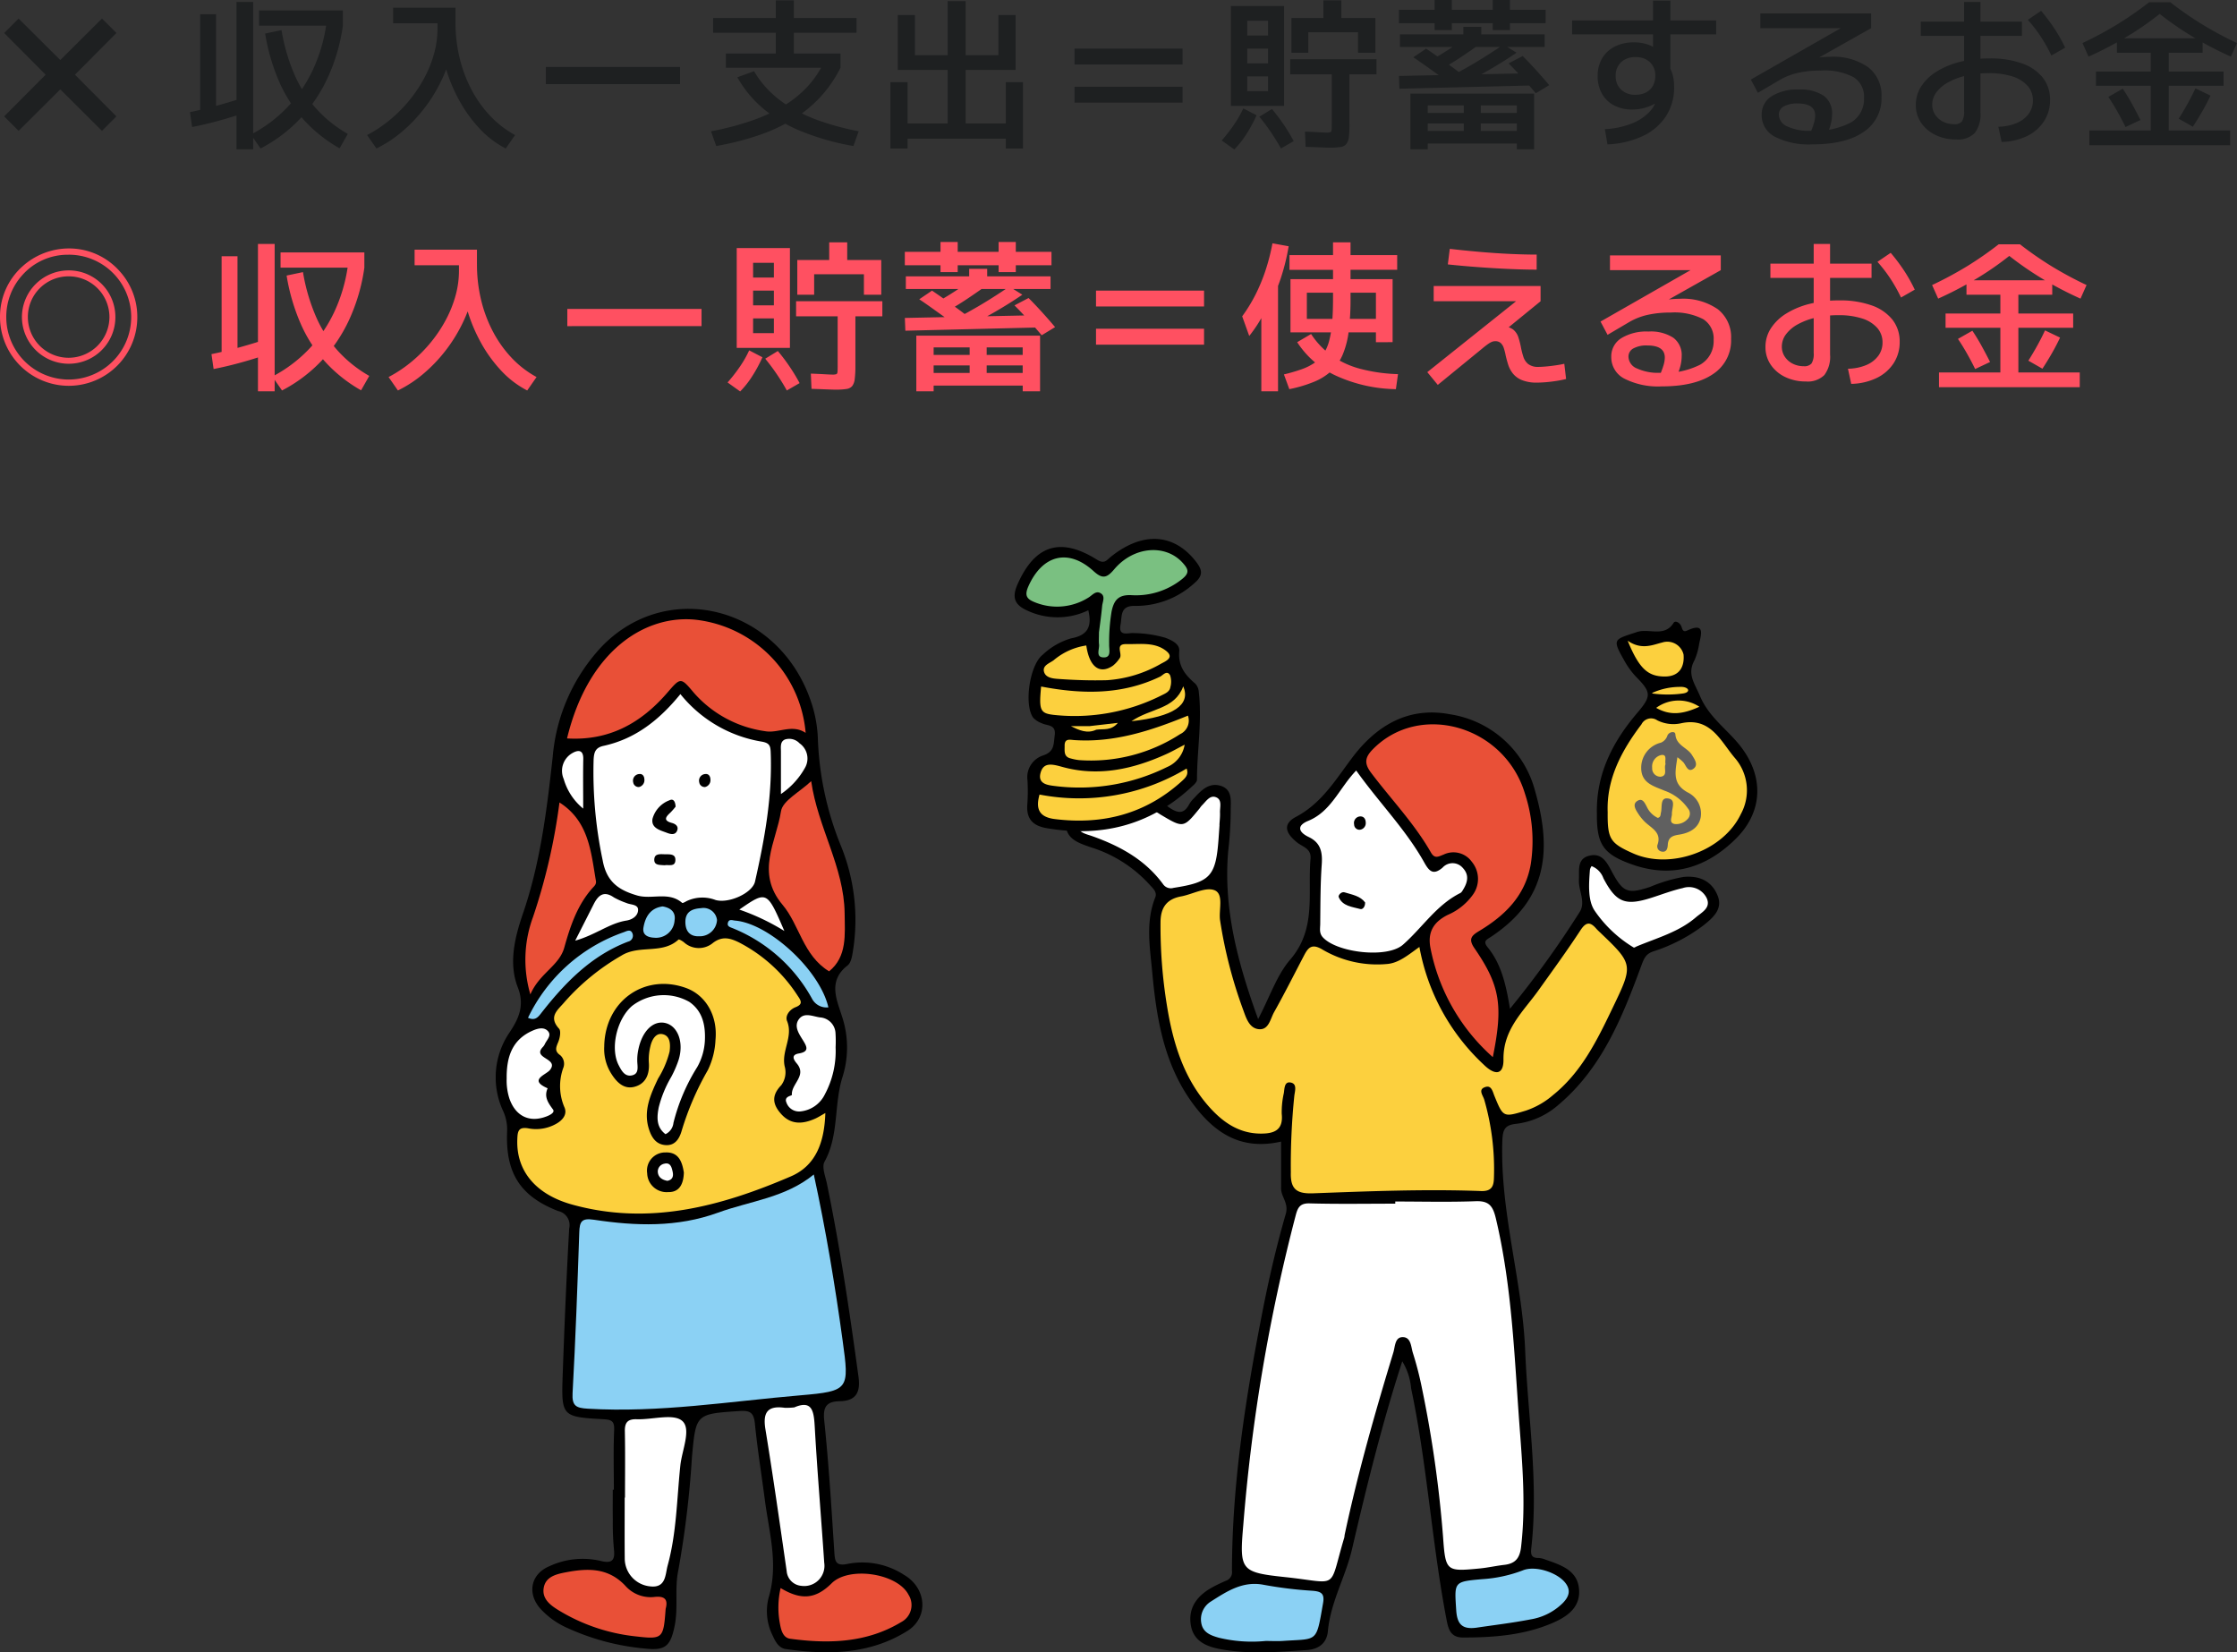 <svg xmlns="http://www.w3.org/2000/svg" xmlns:xlink="http://www.w3.org/1999/xlink" width="314.336" height="232.15" viewBox="0 0 314.336 232.15"><rect x="0" y="0" width="314.336" height="232.15" fill="#333333" stroke="none"/><defs><clipPath id="a"><rect width="177.275" height="156.431" fill="none"/></clipPath></defs><path d="M11-14.916A6.577,6.577,0,0,0,4.422-8.36,6.577,6.577,0,0,0,11-1.8,6.544,6.544,0,0,0,17.556-8.36,6.544,6.544,0,0,0,11-14.916Zm-.022.836A5.727,5.727,0,0,1,16.72-8.36a5.741,5.741,0,0,1-5.742,5.72,5.723,5.723,0,0,1-5.72-5.72A5.709,5.709,0,0,1,10.978-14.08ZM11-18A9.761,9.761,0,0,0,4.532-15.51a9.471,9.471,0,0,0-3.19,7.15A9.671,9.671,0,0,0,11,1.3,9.638,9.638,0,0,0,20.636-8.36a9.531,9.531,0,0,0-2.486-6.446A9.48,9.48,0,0,0,11-18Zm-.044.88A8.765,8.765,0,0,1,19.778-8.36,8.788,8.788,0,0,1,11,.418,8.788,8.788,0,0,1,2.222-8.36a8.77,8.77,0,0,1,2.222-5.852A8.514,8.514,0,0,1,10.956-17.116ZM40.971,1.955,39.614,0a19.7,19.7,0,0,0,5.037-3.749A19.692,19.692,0,0,0,48.262-8.97a22.675,22.675,0,0,0,1.955-6.555l2.323.23a26.15,26.15,0,0,1-2.15,7.349,21.67,21.67,0,0,1-3.922,5.784A20.9,20.9,0,0,1,40.971,1.955ZM31.357-1.058l-.3-2.093q1.932-.391,4.071-.989t4.255-1.311L39.729-3.4q-2.139.759-4.266,1.357T31.357-1.058Zm1.127-1.426V-16.905h2.231V-2.484ZM37.59,2.07v-20.7h2.346V2.07Zm14.49-.138a20.4,20.4,0,0,1-4.934-3.887,19.87,19.87,0,0,1-3.484-5.313,28.236,28.236,0,0,1-2.047-6.923l2.3-.483a26.662,26.662,0,0,0,1.863,6.336,17.731,17.731,0,0,0,3.117,4.807A17.909,17.909,0,0,0,53.23-.092ZM40.764-15.3v-2.139H52.54V-15.3ZM57.255,1.955,55.944.069A18.672,18.672,0,0,0,59.21-2.116a19.883,19.883,0,0,0,2.737-2.772A19.235,19.235,0,0,0,64.04-8.061a16.478,16.478,0,0,0,1.334-3.381,13.043,13.043,0,0,0,.46-3.392v-.805H59.6v-2.185h8.763v2.07a16.972,16.972,0,0,1-.552,4.255,21.5,21.5,0,0,1-1.552,4.163,21.665,21.665,0,0,1-2.392,3.795A21.452,21.452,0,0,1,60.809-.368,17.267,17.267,0,0,1,57.255,1.955Zm18.17,0a13.315,13.315,0,0,1-3.7-2.829,19.64,19.64,0,0,1-2.979-4.209A23,23,0,0,1,66.766-10.2a22.2,22.2,0,0,1-.7-5.554h2.3a21.128,21.128,0,0,0,.587,5.025,19.067,19.067,0,0,0,1.69,4.474,16.55,16.55,0,0,0,2.645,3.68A13.976,13.976,0,0,0,76.736.069ZM81.06-7.084V-9.5H99.92v2.415ZM118.78,1.84q-.345,0-1.2-.034t-2.208-.081l-.092-2.139q1.2.046,1.978.092t1.1.046a1.51,1.51,0,0,0,.494-.058q.15-.058.173-.31t.023-.851V-8.464h-5.842V-10.58h12.121v2.116H121.54v6.969a14.28,14.28,0,0,1-.092,1.828,2,2,0,0,1-.356,1,1.284,1.284,0,0,1-.816.414A9.539,9.539,0,0,1,118.78,1.84Zm-13.432.253L103.577.828a21.684,21.684,0,0,0,1.748-2.242,14.838,14.838,0,0,0,1.288-2.265l1.863.966a19.36,19.36,0,0,1-1.437,2.668A12.929,12.929,0,0,1,105.348,2.093Zm6.555-.138q-.621-1.127-1.4-2.277t-1.633-2.185l1.771-1.081a24.851,24.851,0,0,1,1.69,2.243A26.213,26.213,0,0,1,113.7.92Zm-7.038-5.98v-14.03h7.475v14.03h-5.175v-2.07h2.921v-2.07h-2.921v-1.84h2.921v-2.07h-2.921v-1.84h2.921v-2.07h-2.921v11.96Zm8.51-7.475v-4.876h4.485V-18.86h2.53v2.484h4.784V-11.5h-2.438v-2.875h-6.992V-11.5ZM130.1,2.07V-5.75h17.388V2.07h-2.438V1.265H132.534V-.506h5.06V-4.094h2.392V-.506h5.06V-1.564H132.534V-3.036h12.512V-4.094H132.534V2.07Zm5.359-9.384q-.713-.552-1.576-1.173t-1.736-1.242q-.874-.621-1.633-1.127l1.794-1.219q1.15.782,2.5,1.748t2.449,1.817Zm-6.9.874-.069-1.794L147.3-8.625l.046,1.725Zm6.095-2.875-1.426-1.265q1.288-.736,2.426-1.484t2.266-1.552l1.449,1.242q-1.127.8-2.277,1.564T134.65-9.315Zm1.909,2.645-1.633-1.1q2.3-1.15,4.336-2.369t3.9-2.507L145-11.5q-1.886,1.288-4,2.5T136.559-6.67Zm-7.935-5.635v-1.771h20.332v1.771Zm8.9-1.311v-1.518h2.53v1.518ZM147.714-5.8q-.782-.943-1.829-2.1t-1.99-2.1l1.978-1.035q.943.943,1.943,2.047T149.6-6.946ZM133.5-14.674v-.966h-5.014v-1.886H133.5v-1.38h2.415v1.38h5.75v-1.38h2.415v1.38h5.014v1.886H144.08v.966h-2.415v-.966h-5.75v.966Zm21.85,4.83v-2.231h15.18v2.231Zm0,5.359V-6.716h15.18v2.231Zm27.163,6.256L181.754-.3a24.494,24.494,0,0,0,2.484-.724,7.73,7.73,0,0,0,1.817-.908,4.883,4.883,0,0,0,1.265-1.277,6,6,0,0,0,.794-1.817,14.777,14.777,0,0,0,.414-2.541q.127-1.472.126-3.427v-4h-6.118v-2.07h6.118V-18.86h2.461v1.794h6.555V-15h-6.555v4a36.372,36.372,0,0,1-.253,4.6,12.268,12.268,0,0,1-.851,3.324,6.79,6.79,0,0,1-1.587,2.288,8.177,8.177,0,0,1-2.449,1.53A19.085,19.085,0,0,1,182.513,1.771Zm-3.933.3V-13.064h2.346V2.07Zm-1.7-7.774-.989-2.76a22.078,22.078,0,0,0,1.863-3.036,25.047,25.047,0,0,0,1.4-3.37,29.092,29.092,0,0,0,.989-3.852l2.277.414a29.834,29.834,0,0,1-.989,4.128,23.846,23.846,0,0,1-1.426,3.531v-.529q-.253.69-.609,1.426t-.782,1.484q-.426.747-.874,1.4T176.878-5.7Zm20.608,7.475A21.047,21.047,0,0,1,189.16-.08a12.932,12.932,0,0,1-5.543-4.749l1.955-1.15a11.4,11.4,0,0,0,2.875,3.024A12.527,12.527,0,0,0,192.438-1.1a23.313,23.313,0,0,0,5.348.759Zm-2.806-6.6V-6.21h-9.706V-8.1h9.706v-3.68h-9.706V-6.21h-2.3v-7.475h14.352V-4.83Zm8.694,6L201.9-.621l13.34-10.649.046.69H202.8v-2.139h15.019v2.139L211.7-5.589l-1.127-.138a1.5,1.5,0,0,1,.564-1,1.9,1.9,0,0,1,1.161-.334,2.585,2.585,0,0,1,1.645.437,2.314,2.314,0,0,1,.759,1.115,11.929,11.929,0,0,1,.356,1.391,11.114,11.114,0,0,0,.345,1.346,2.139,2.139,0,0,0,.69,1.023,2.269,2.269,0,0,0,1.449.391q.391,0,1.046-.058t1.357-.161q.7-.1,1.207-.219l.253,2.139q-.644.161-1.391.276t-1.449.173q-.7.058-1.23.058a5.442,5.442,0,0,1-2.15-.356,3.171,3.171,0,0,1-1.265-.931,3.876,3.876,0,0,1-.656-1.242q-.207-.667-.345-1.265a8.292,8.292,0,0,0-.264-1.046,1.719,1.719,0,0,0-.426-.713,1.12,1.12,0,0,0-.8-.264,1.227,1.227,0,0,0-.426.08,2.665,2.665,0,0,0-.54.3q-.322.218-.874.678Zm13.892-16.192q-1.7,0-3.783-.092t-4.3-.253q-2.219-.161-4.4-.391l.276-2.185q2.208.253,4.358.437t4.152.276q2,.092,3.7.092Zm17.572,16.4A10.46,10.46,0,0,1,229.605.3a3.375,3.375,0,0,1-1.852-3.059,3,3,0,0,1,1.391-2.622,6.752,6.752,0,0,1,3.83-.943,5.817,5.817,0,0,1,3.5.874,3.01,3.01,0,0,1,1.173,2.576,5.774,5.774,0,0,1-.173,1.357A8.469,8.469,0,0,1,236.931,0l-2.323-.276a11.452,11.452,0,0,0,.506-1.38,3.817,3.817,0,0,0,.161-1.012q0-1.7-2.461-1.7a3.823,3.823,0,0,0-1.955.414,1.3,1.3,0,0,0-.69,1.173,1.839,1.839,0,0,0,1.2,1.645,7.086,7.086,0,0,0,3.2.609,11.117,11.117,0,0,0,5.693-1.15,3.8,3.8,0,0,0,1.874-3.473,3.2,3.2,0,0,0-1.46-2.909,8.759,8.759,0,0,0-4.589-.932,14.476,14.476,0,0,0-3.22.322,9.121,9.121,0,0,0-2.553.989l-3.082,1.817-.989-1.863,13.409-7.659v.437H227.57v-2.07h15.571v2.07L232.124-8.74l-1.265-1.035a14.629,14.629,0,0,1,1.53-.46q.839-.207,1.725-.357t1.714-.241a13.832,13.832,0,0,1,1.518-.092,8.58,8.58,0,0,1,5.37,1.46A4.98,4.98,0,0,1,244.59-5.29a5.632,5.632,0,0,1-2.53,4.933Q239.53,1.38,234.838,1.38ZM261.012-1.1a6.958,6.958,0,0,0,2.576-.518,4.008,4.008,0,0,0,1.679-1.288,3.09,3.09,0,0,0,.6-1.875,3.039,3.039,0,0,0-.747-2.059,4.709,4.709,0,0,0-2.128-1.322,10.615,10.615,0,0,0-3.335-.46,13.93,13.93,0,0,0-3.128.333A9.708,9.708,0,0,0,254-7.36a5.153,5.153,0,0,0-1.679,1.4,2.871,2.871,0,0,0-.6,1.748,2.523,2.523,0,0,0,.4,1.4,2.879,2.879,0,0,0,1.1.989,3.339,3.339,0,0,0,1.576.368,1.318,1.318,0,0,0,1.1-.391,2.515,2.515,0,0,0,.3-1.449V-18.63h2.3V-3.105A4.285,4.285,0,0,1,257.7-.218a3.311,3.311,0,0,1-2.6.908A6.541,6.541,0,0,1,252.18.057a5.08,5.08,0,0,1-2.024-1.725,4.362,4.362,0,0,1-.736-2.5,4.745,4.745,0,0,1,.77-2.622,6.84,6.84,0,0,1,2.162-2.07,11.463,11.463,0,0,1,3.289-1.357,16.709,16.709,0,0,1,4.128-.483,13.2,13.2,0,0,1,4.565.7,6.454,6.454,0,0,1,2.921,2,4.918,4.918,0,0,1,1.023,3.14,5.37,5.37,0,0,1-.851,2.99,5.878,5.878,0,0,1-2.38,2.07,8.621,8.621,0,0,1-3.577.828Zm-10.9-12.765v-2h14.214v2Zm18.354,2.76a22.025,22.025,0,0,0-1.472-2.622,19.827,19.827,0,0,0-1.84-2.392l1.863-1.265a26.741,26.741,0,0,1,1.84,2.438,22,22,0,0,1,1.541,2.737Zm5.336,12.6V-.575h8.625V-6.854h-7.7v-2h7.7V-11.5h-4.761v-2.024h12.052V-11.5h-4.761v2.645h7.7v2h-7.7V-.575h8.625v2.07Zm5.083-2.553q-.552-1.127-1.161-2.2T276.468-5.29l2.024-1.15q.667.989,1.288,2.116t1.2,2.277Zm9.453-.046-1.978-1.127q.667-1.058,1.265-2.139T288.7-6.486l2.116,1.012q-.506,1.081-1.138,2.185T288.336-1.1Zm-14.651-9.844-.851-1.909a52.011,52.011,0,0,0,4.956-2.668,49.36,49.36,0,0,0,4.4-3.059h2.99a49.36,49.36,0,0,0,4.4,3.059,52.011,52.011,0,0,0,4.956,2.668l-.851,1.909a50.943,50.943,0,0,1-5.279-2.748,45.691,45.691,0,0,1-4.727-3.255,43.2,43.2,0,0,1-4.715,3.255A51.935,51.935,0,0,1,273.685-10.948Z" transform="translate(-1.342 52.906)" fill="#ff5061"/><path d="M2.958-.522.928-2.552,6.757-8.41.928-14.268l2.03-2.03,5.858,5.829L14.674-16.3l2.03,2.03L10.875-8.41,16.7-2.552l-2.03,2.03L8.816-6.351Zm34,2.477L35.6,0a19.7,19.7,0,0,0,5.037-3.749A19.692,19.692,0,0,0,44.244-8.97,22.675,22.675,0,0,0,46.2-15.525l2.323.23a26.15,26.15,0,0,1-2.151,7.349A21.67,21.67,0,0,1,42.45-2.162,20.9,20.9,0,0,1,36.953,1.955ZM27.339-1.058l-.3-2.093q1.932-.391,4.071-.989t4.255-1.311L35.711-3.4q-2.139.759-4.267,1.357T27.339-1.058Zm1.127-1.426V-16.905H30.7V-2.484ZM33.572,2.07v-20.7h2.346V2.07Zm14.49-.138a20.4,20.4,0,0,1-4.933-3.887,19.87,19.87,0,0,1-3.485-5.313A28.236,28.236,0,0,1,37.6-14.191l2.3-.483A26.662,26.662,0,0,0,41.76-8.338a17.731,17.731,0,0,0,3.117,4.807A17.909,17.909,0,0,0,49.212-.092ZM36.746-15.3v-2.139H48.522V-15.3ZM53.237,1.955,51.926.069a18.672,18.672,0,0,0,3.266-2.185,19.883,19.883,0,0,0,2.737-2.772,19.235,19.235,0,0,0,2.093-3.174,16.478,16.478,0,0,0,1.334-3.381,13.042,13.042,0,0,0,.46-3.392v-.805H55.583v-2.185h8.763v2.07a16.972,16.972,0,0,1-.552,4.255,21.5,21.5,0,0,1-1.553,4.163,21.665,21.665,0,0,1-2.392,3.795A21.451,21.451,0,0,1,56.79-.368,17.267,17.267,0,0,1,53.237,1.955Zm18.17,0A13.315,13.315,0,0,1,67.7-.874a19.64,19.64,0,0,1-2.979-4.209A23,23,0,0,1,62.747-10.2a22.2,22.2,0,0,1-.7-5.554h2.3a21.128,21.128,0,0,0,.586,5.025,19.067,19.067,0,0,0,1.691,4.474,16.55,16.55,0,0,0,2.645,3.68A13.976,13.976,0,0,0,72.718.069Zm5.635-9.039V-9.5H95.9v2.415ZM100.985,1.61l-.736-2.07a39.362,39.362,0,0,0,5.819-1.529,23.559,23.559,0,0,0,4.474-2.093,15.258,15.258,0,0,0,3.277-2.668,13.947,13.947,0,0,0,2.231-3.254l2.392.621a17.74,17.74,0,0,1-2.657,3.921,18.016,18.016,0,0,1-3.7,3.128A23.514,23.514,0,0,1,107.195.012,39.732,39.732,0,0,1,100.985,1.61Zm19.274,0a35.788,35.788,0,0,1-7.395-2.1,20.077,20.077,0,0,1-5.325-3.2,16.2,16.2,0,0,1-3.588-4.359L106.3-8.9a13.681,13.681,0,0,0,2.208,2.84,15.407,15.407,0,0,0,3.1,2.346,23.755,23.755,0,0,0,4.129,1.863A38.493,38.493,0,0,0,121-.46ZM102.342-9.384v-2h7.015v-2.921h-8.809v-2.07h8.809V-18.86h2.53v2.484H120.7v2.07h-8.809v2.921h6.555v2ZM125.457,1.955V-7.36h2.415v5.8h5.635V-9.085h-7.015V-16.79h2.415v5.635h4.6v-7.59h2.53v7.59h4.6V-16.79h2.415v7.705h-7.015v7.521h5.635v-5.8h2.415V1.955h-2.415V.575h-13.8v1.38Zm25.875-11.8v-2.231h15.18v2.231Zm0,5.359V-6.716h15.18v2.231Zm35.88,6.325q-.345,0-1.2-.034t-2.208-.081l-.092-2.139q1.2.046,1.978.092t1.1.046a1.51,1.51,0,0,0,.495-.058q.149-.058.173-.31t.023-.851V-8.464h-5.842V-10.58h12.121v2.116h-3.795v6.969A14.282,14.282,0,0,1,189.88.333a2,2,0,0,1-.357,1,1.284,1.284,0,0,1-.816.414A9.539,9.539,0,0,1,187.212,1.84Zm-13.432.253L172.009.828a21.683,21.683,0,0,0,1.748-2.242,14.839,14.839,0,0,0,1.288-2.265l1.863.966a19.361,19.361,0,0,1-1.437,2.668A12.928,12.928,0,0,1,173.78,2.093Zm6.555-.138q-.621-1.127-1.4-2.277T177.3-2.507l1.771-1.081a24.851,24.851,0,0,1,1.691,2.243A26.219,26.219,0,0,1,182.129.92ZM173.3-4.025v-14.03h7.475v14.03H175.6v-2.07h2.921v-2.07H175.6v-1.84h2.921v-2.07H175.6v-1.84h2.921v-2.07H175.6v11.96Zm8.51-7.475v-4.876h4.485V-18.86h2.53v2.484h4.784V-11.5h-2.438v-2.875h-6.992V-11.5ZM198.528,2.07V-5.75h17.388V2.07h-2.438V1.265H200.966V-.506h5.06V-4.094h2.392V-.506h5.06V-1.564H200.966V-3.036h12.512V-4.094H200.966V2.07Zm5.359-9.384q-.713-.552-1.576-1.173t-1.736-1.242q-.874-.621-1.633-1.127l1.794-1.219q1.15.782,2.5,1.748t2.449,1.817Zm-6.9.874-.069-1.794,18.814-.391.046,1.725Zm6.1-2.875-1.426-1.265q1.288-.736,2.426-1.484t2.266-1.552l1.449,1.242q-1.127.8-2.277,1.564T203.082-9.315Zm1.909,2.645-1.633-1.1q2.3-1.15,4.335-2.369t3.9-2.507l1.84,1.15q-1.886,1.288-4,2.5T204.991-6.67Zm-7.935-5.635v-1.771h20.332v1.771Zm8.9-1.311v-1.518h2.53v1.518ZM216.146-5.8q-.782-.943-1.828-2.1t-1.99-2.1l1.978-1.035q.943.943,1.943,2.047t1.783,2.047Zm-14.214-8.878v-.966h-5.014v-1.886h5.014v-1.38h2.415v1.38h5.75v-1.38h2.415v1.38h5.014v1.886h-5.014v.966H210.1v-.966h-5.75v.966ZM225.852-.759a11.707,11.707,0,0,0,3.749-.782,6.792,6.792,0,0,0,2.61-1.748,3.532,3.532,0,0,0,.955-2.392V-6.21l1.2.276a2.739,2.739,0,0,1-.656.966,4.385,4.385,0,0,1-1.081.759,6.4,6.4,0,0,1-1.38.506,6.472,6.472,0,0,1-1.553.184,5.344,5.344,0,0,1-2.564-.586,4.158,4.158,0,0,1-1.691-1.645,4.916,4.916,0,0,1-.6-2.461,4.8,4.8,0,0,1,.632-2.507,4.319,4.319,0,0,1,1.771-1.645,5.778,5.778,0,0,1,2.679-.587,5.625,5.625,0,0,1,2.473.506,6.135,6.135,0,0,1,1.921,1.495l-1.7.391v-8.257h2.438v10.35l-.184-1.127a4.865,4.865,0,0,1,.552,1.357,6.909,6.909,0,0,1,.161,1.564,7.347,7.347,0,0,1-1.139,4.082A7.83,7.83,0,0,1,231.2.2,12.966,12.966,0,0,1,226.22,1.38Zm4.3-4.83a3.351,3.351,0,0,0,1.15-.184,2.52,2.52,0,0,0,.874-.529,2.284,2.284,0,0,0,.563-.84,2.947,2.947,0,0,0,.2-1.093,2.544,2.544,0,0,0-.747-1.932,2.827,2.827,0,0,0-2.035-.713,2.836,2.836,0,0,0-2.024.713,2.523,2.523,0,0,0-.759,1.932,2.532,2.532,0,0,0,.759,1.92A2.809,2.809,0,0,0,230.153-5.589Zm-8.9-8.487v-1.955h20.24v1.955ZM254.97,1.38A10.46,10.46,0,0,1,249.738.3a3.375,3.375,0,0,1-1.852-3.059,3,3,0,0,1,1.391-2.622,6.752,6.752,0,0,1,3.83-.943,5.817,5.817,0,0,1,3.5.874,3.01,3.01,0,0,1,1.173,2.576,5.775,5.775,0,0,1-.172,1.357A8.47,8.47,0,0,1,257.063,0L254.74-.276a11.452,11.452,0,0,0,.506-1.38,3.817,3.817,0,0,0,.161-1.012q0-1.7-2.461-1.7a3.823,3.823,0,0,0-1.955.414,1.3,1.3,0,0,0-.69,1.173,1.839,1.839,0,0,0,1.2,1.645,7.086,7.086,0,0,0,3.2.609,11.117,11.117,0,0,0,5.693-1.15,3.8,3.8,0,0,0,1.875-3.473A3.2,3.2,0,0,0,260.8-8.061a8.759,8.759,0,0,0-4.589-.932,14.476,14.476,0,0,0-3.22.322,9.121,9.121,0,0,0-2.553.989l-3.082,1.817-.989-1.863,13.409-7.659v.437H247.7v-2.07h15.571v2.07L252.256-8.74l-1.265-1.035a14.629,14.629,0,0,1,1.53-.46q.839-.207,1.725-.357t1.714-.241a13.832,13.832,0,0,1,1.518-.092,8.58,8.58,0,0,1,5.371,1.46,4.98,4.98,0,0,1,1.875,4.175,5.632,5.632,0,0,1-2.53,4.933Q259.662,1.38,254.97,1.38ZM281.144-1.1a6.958,6.958,0,0,0,2.576-.518A4.008,4.008,0,0,0,285.4-2.909a3.09,3.09,0,0,0,.6-1.875,3.039,3.039,0,0,0-.747-2.059,4.709,4.709,0,0,0-2.128-1.322,10.615,10.615,0,0,0-3.335-.46,13.93,13.93,0,0,0-3.128.333,9.708,9.708,0,0,0-2.53.932,5.152,5.152,0,0,0-1.679,1.4,2.871,2.871,0,0,0-.6,1.748,2.523,2.523,0,0,0,.4,1.4,2.879,2.879,0,0,0,1.1.989,3.339,3.339,0,0,0,1.576.368,1.318,1.318,0,0,0,1.1-.391,2.515,2.515,0,0,0,.3-1.449V-18.63h2.3V-3.105a4.285,4.285,0,0,1-.8,2.887,3.311,3.311,0,0,1-2.6.908,6.541,6.541,0,0,1-2.921-.633,5.079,5.079,0,0,1-2.024-1.725,4.362,4.362,0,0,1-.736-2.5,4.745,4.745,0,0,1,.771-2.622,6.839,6.839,0,0,1,2.162-2.07,11.463,11.463,0,0,1,3.289-1.357,16.709,16.709,0,0,1,4.129-.483,13.2,13.2,0,0,1,4.565.7,6.454,6.454,0,0,1,2.921,2,4.918,4.918,0,0,1,1.023,3.14,5.37,5.37,0,0,1-.851,2.99A5.879,5.879,0,0,1,285.18.207a8.621,8.621,0,0,1-3.576.828Zm-10.9-12.765v-2h14.214v2Zm18.354,2.76a22.029,22.029,0,0,0-1.472-2.622,19.83,19.83,0,0,0-1.84-2.392l1.863-1.265a26.741,26.741,0,0,1,1.84,2.438,22,22,0,0,1,1.541,2.737Zm5.336,12.6V-.575h8.625V-6.854h-7.7v-2h7.7V-11.5H297.8v-2.024h12.052V-11.5h-4.761v2.645h7.7v2h-7.7V-.575h8.625v2.07Zm5.083-2.553q-.552-1.127-1.161-2.2T296.6-5.29l2.024-1.15q.667.989,1.288,2.116t1.2,2.277Zm9.453-.046L306.49-2.231q.667-1.058,1.265-2.139t1.081-2.116l2.116,1.012q-.506,1.081-1.139,2.185T308.468-1.1Zm-14.651-9.844-.851-1.909a52.011,52.011,0,0,0,4.956-2.668,49.36,49.36,0,0,0,4.4-3.059h2.99a49.36,49.36,0,0,0,4.4,3.059,52.011,52.011,0,0,0,4.956,2.668l-.851,1.909a50.943,50.943,0,0,1-5.279-2.748,45.691,45.691,0,0,1-4.727-3.255,43.2,43.2,0,0,1-4.715,3.255A51.935,51.935,0,0,1,293.817-10.948Z" transform="translate(-0.342 18.906)" fill="#1e2021"/><g transform="translate(69.658 75.72)"><g transform="translate(0 -0.001)" clip-path="url(#a)"><path d="M1055.051,343.68a137.692,137.692,0,0,0,9.77-13.555c.93-1.419-.16-3.025-.084-4.561.068-1.387-.317-2.988,1.537-3.4,1.708-.382,2.41.98,3.079,2.236,1.571,2.949,2.238,3.213,5.414,2.156a21.3,21.3,0,0,1,4.687-1.393c2.2-.208,3.953.57,4.776,2.638.75,1.886-.644,3.073-1.926,4.118a23.521,23.521,0,0,1-7.147,3.717c-1,.356-1.257.923-1.643,1.968-2.666,7.225-5.518,14.4-11.651,19.578a10.992,10.992,0,0,1-5.96,2.674c-1.629.173-1.879.845-1.931,2.484-.317,9.963,2.814,19.525,3.214,29.4.375,9.243,1.906,18.451.856,27.734-.107.942.037,1.395,1.05,1.379a2.9,2.9,0,0,1,.948.232c2.194.762,4.58,1.509,4.723,4.3.135,2.636-1.969,3.873-4.024,4.721-3.917,1.616-8.095,1.92-12.291,1.92-1.877,0-2.092-1.338-2.371-2.813-2.024-10.68-2.677-21.569-4.924-32.212a8.638,8.638,0,0,0-1.24-3.78c-2.83,8.727-5,17.525-7.052,26.353-.911,3.919-3.026,7.471-3.4,11.563-.152,1.664-1.258,2.541-3,2.656-4.009.264-8.013.61-12.01-.115-2.043-.371-3.893-1.122-4.255-3.433-.376-2.4.89-4.067,2.913-5.208.639-.36,1.31-.67,1.981-.969a1.268,1.268,0,0,0,.891-1.417c.015-12.261,1.927-24.312,4.267-36.3.908-4.653,1.977-9.289,3.295-13.84.445-1.536-.667-2.373-.66-3.6.012-2.127,0-4.254,0-6.562-5.631,1.283-9.362-1.216-12.388-5.321-4.061-5.51-5.117-11.957-5.721-18.515-.321-3.484-.951-7.011.425-10.455.327-.818-.4-1.345-.872-1.894a18.575,18.575,0,0,0-8.211-5.176c-1.568-.553-3.368-1.1-3.451-3.027-.091-2.1,1.664-3.105,3.341-3.818a11.294,11.294,0,0,1,11.2,1.3c1.324.884,2.092.811,2.809-.558a3.83,3.83,0,0,1,.618-.763c1.013-1.1,2.1-2.26,3.747-1.763,1.774.536,1.394,2.271,1.426,3.564a51.678,51.678,0,0,1-.355,5.639c-.684,8.031,1.3,15.565,4.21,23.578,1.657-3.163,2.62-6.171,4.518-8.374,3.722-4.319,2.42-9.339,2.845-14.148.128-1.442-1.086-1.659-1.868-2.281-1.769-1.408-2-2.656-.16-3.624,3.667-1.936,5.651-5.375,7.979-8.428,3.519-4.615,8-7.026,13.6-5.98a14.642,14.642,0,0,1,11.989,10.74c2.389,8.324,1.787,15.279-6.206,20.546-.546.36-1.165.581-.457,1.446,1.962,2.4,2.6,5.348,3.147,8.646" transform="translate(-912.529 -277.675)"/><path d="M1916.679,171.122c-.15-5.558,2.183-10.131,5.678-14.225,2-2.347,1.977-2.889-.176-5.066a11.321,11.321,0,0,1-1.705-2.375c-1.706-3-1.365-2.842,1.81-3.91,1.707-.574,3.885.791,5.175-1.3.223-.361.879-.039,1.1.539.122.322.183.843.8.552,2.529-1.189,1.985.478,1.687,1.853a8.829,8.829,0,0,1-.672,2.345c-1.052,1.938.041,3.214.777,4.973,1.325,3.17,4.1,4.867,5.957,7.421,3.065,4.214,2.81,8.98-.918,12.664-4.1,4.055-8.952,5.6-14.579,3.6-4.046-1.433-4.959-2.81-4.937-7.074" transform="translate(-1761.945 -132.461)"/><path d="M1320.259,1152.656c3.767,0,7.538.1,11.3-.042,1.879-.071,2.424.677,2.836,2.405,2.291,9.625,2.6,19.464,3.335,29.254.425,5.632.875,11.271.21,16.935-.189,1.611-.85,2.327-2.365,2.5-1.135.13-2.258.387-3.395.5-4.733.453-4.856.449-5.2-4.409a166.535,166.535,0,0,0-2.963-20.893,46.578,46.578,0,0,0-1.279-4.978c-.274-.862-.243-2.271-1.5-2.214-1.032.047-.993,1.324-1.242,2.144-2.573,8.444-4.988,16.931-6.833,25.57-.034.16-.029.33-.076.485-2.241,7.474-.57,6.334-8.261,5.518-6.338-.673-6.469-.945-5.912-7.4a250.4,250.4,0,0,1,7.378-43.5c.283-1.056.618-1.648,1.935-1.612,4.009.11,8.023.04,12.035.04q0-.144,0-.288" transform="translate(-1193.863 -1059.563)" fill="#fff"/><path d="M1193.593,617.824a29.867,29.867,0,0,0,9.043,16.543c1.6,1.569,2.8,1.436,2.771-.73-.055-4.255,2.784-6.728,4.91-9.7,2-2.8,4.027-5.578,5.909-8.453.766-1.17,1.348-1.221,2.2-.248.108.123.223.241.341.354,4.935,4.694,4.915,4.685,1.974,10.81-2.168,4.515-4.348,9.005-8.377,12.246a11.3,11.3,0,0,1-3.8,2.175c-3.177.963-3.189.971-4.432-2.069-.232-.568-.4-1.489-1.211-1.261-1.166.329-.4,1.166-.214,1.8a35.214,35.214,0,0,1,1.363,10.912c-.024,1.087-.2,1.982-1.809,1.922-7.865-.293-15.729.026-23.588.318-2.235.083-3.222-.491-3.145-2.948a95.726,95.726,0,0,1,.494-10.794c.1-.711.411-1.692-.58-1.833-.827-.118-.8.865-.894,1.484a12.065,12.065,0,0,0-.3,2.924c.248,2.334-1.116,2.785-2.956,2.777-3.124-.012-5.42-1.675-7.358-3.889-3.527-4.029-4.988-8.964-5.816-14.1a69.414,69.414,0,0,1-.9-11.753c.02-2.008.862-3.209,2.887-3.582,1.6-.295,3.447-1.366,4.7-.869,1.344.533.562,2.771.783,4.242a64.55,64.55,0,0,0,3.243,12.563c.415,1.135.844,2.588,2.2,2.719,1.4.135,1.613-1.448,2.139-2.384,1.479-2.635,2.836-5.339,4.238-8.018.6-1.153,1.147-1.645,2.6-.765a15.165,15.165,0,0,0,8.961,2.014c1.673-.107,2.99-1.23,4.622-2.4" transform="translate(-1063.802 -560.502)" fill="#fcd03e"/><path d="M1533.091,369.508a27.5,27.5,0,0,1-8.743-15.246c-.494-2.4.516-3.781,2.411-4.735a8.4,8.4,0,0,0,3.57-2.888,3.774,3.774,0,0,0-.195-4.583,3.172,3.172,0,0,0-3.96-1c-.739.277-1.242.643-1.789-.317-2.323-4.073-5.589-7.452-8.392-11.172-1.009-1.339-.873-2.179.256-3.325,6.587-6.682,18.457-3.3,21.347,6.211a21.337,21.337,0,0,1,.832,9.936c-.767,4.431-3.6,7.2-7.221,9.382-1.052.633-1.618,1.1-.7,2.431,3.621,5.266,4.054,8.046,2.588,15.3" transform="translate(-1392.985 -296.704)" fill="#e95037"/><path d="M1408.117,403.087c3.177,4.475,6.961,8.263,9.563,12.922.712,1.276,1.283,1.805,2.567.727a1.889,1.889,0,0,1,2.848.036c.965,1.026.652,2.1-.014,3.144a.988.988,0,0,1-.313.372c-3.378,1.675-5.362,4.885-8.083,7.272-2.258,1.98-9.359,1.1-11.274-1.059-.519-.584-.356-1.232-.349-1.85.029-2.787.014-5.581.211-8.358.123-1.726-.139-3.06-1.83-3.865-1.416-.674-1.746-1.585-.075-2.267,3.256-1.33,4.405-4.666,6.75-7.074" transform="translate(-1287.205 -370.547)" fill="#fff"/><path d="M1032.559,452.633c-.045.654-.089,1.308-.136,1.962-.384,5.26-1.155,6.08-6.32,6.881a1.32,1.32,0,0,1-1.477-.516c-2.523-3.449-6.078-5.375-10-6.765-.829-.294-1.931-.461-2.023-1.524-.1-1.146.958-1.653,1.812-2.074a9.739,9.739,0,0,1,9.815.558c3.258,1.94,3.255,1.946,5.542-.861a3.876,3.876,0,0,1,.3-.391c.578-.548,1.105-1.493,1.98-1.164.92.347.54,1.4.573,2.175.024.57-.049,1.145-.079,1.717h.017" transform="translate(-930.853 -412.451)" fill="#fff"/><path d="M1236.679,1826.733a19.806,19.806,0,0,1-6.583-.456c-1.1-.315-2.245-.71-2.463-2.08a2.927,2.927,0,0,1,1.326-2.992c2.253-1.429,4.494-2.947,7.469-2.359a57.505,57.505,0,0,0,6.815.833c1.2.091,1.743.364,1.508,1.709-.988,5.66-.7,5-5.617,5.337-.815.057-1.637.008-2.455.008" transform="translate(-1128.492 -1671.896)" fill="#8bd1f4"/><path d="M1673.383,1800.491c-1.9.231-2.606-.526-2.731-2.468-.257-4-.368-4.009,3.662-4.365a19.239,19.239,0,0,0,5.708-1.239c1.737-.713,4.838.3,5.97,1.767.843,1.093.45,1.991-.353,2.822a8.333,8.333,0,0,1-4.518,2.3c-2.559.5-5.157.8-7.738,1.187" transform="translate(-1535.688 -1647.507)" fill="#8bd1f4"/><path d="M1903.522,569.472a2.845,2.845,0,0,1,1.665,1.717c1.778,3.377,3.04,3.9,6.68,2.75,1.477-.467,2.931-1.035,4.437-1.375a2.782,2.782,0,0,1,3.377,1.37c.673,1.406-.707,2.045-1.494,2.723-2.4,2.069-5.456,2.895-8.312,4.088-.148.062-.355.212-.44.161a17.7,17.7,0,0,1-5.475-5.16c-.994-1.451-.826-3.78-.671-5.76a1.407,1.407,0,0,1,.232-.513" transform="translate(-1749.534 -523.5)" fill="#fff"/><path d="M1935.391,325.558c-.171-4.624,1.909-8.6,4.741-12.33a1.518,1.518,0,0,1,2.224-.578,5.048,5.048,0,0,0,3.357.417c4.2-.926,5.6,2.621,7.584,4.912a6.951,6.951,0,0,1,.81,7.842c-2.465,5.192-9.884,7.861-15.147,5.525-3.227-1.433-3.6-2.006-3.569-5.788" transform="translate(-1779.144 -287.167)" fill="#fcd03e"/><path d="M1970.254,177.112c1.967,1.363,3.55.569,4.855.255a2.344,2.344,0,0,1,3,1.688c.147,1.558-.453,3.139-2.746,3.09-2.214-.047-3.477-1.031-5.105-5.033" transform="translate(-1811.201 -162.814)" fill="#fcd03e"/><path d="M2025.987,282.12c-2.345,1.069-4.121,1.264-6.072.158a5.321,5.321,0,0,1,6.072-.158" transform="translate(-1856.853 -258.541)" fill="#fcd03e"/><path d="M2017.156,258.436a15.882,15.882,0,0,1-4.107-.008c-.083-.018-.115-.064-.061-.1a9.451,9.451,0,0,1,3.8-.834c1.375-.092,1.731.813.37.939" transform="translate(-1850.461 -236.704)" fill="#fcd03e"/><path d="M1470.852,616.234c.023.6-.336,1.019-.681.925-1.131-.31-2.472-.388-3.028-1.667-.113-.26.372-.815.816-.678,1.05.324,2.208.5,2.893,1.42" transform="translate(-1348.689 -565.161)"/><path d="M1494.858,484.823a.762.762,0,0,1-.78-.766.921.921,0,0,1,.741-1.1c.553-.077.882.266.895.865a.931.931,0,0,1-.855,1" transform="translate(-1373.462 -443.959)"/><path d="M1988.465,339.734c-.3,2.024-.765,3.751,1.464,4.955a3.286,3.286,0,0,1,1.805,3.5c-.309,1.585-1.658,2.21-3.072,2.429-.958.148-1.493.413-1.55,1.44-.026.466-.155,1.059-.837.937a.739.739,0,0,1-.621-.918c.618-1.686-.682-2.293-1.63-3.138a6.561,6.561,0,0,1-1.088-1.308c-.353-.54-.81-1.28-.137-1.734.753-.507,1.063.23,1.389.847a3.2,3.2,0,0,0,1.515,1.513c.447-.1.375-.465.449-.756.186-.735-.122-2.05.875-1.984,1.33.088.642,1.367.663,2.183.013.51-.466,1.246.386,1.418a2.126,2.126,0,0,0,1.778-.653,1.092,1.092,0,0,0,.081-1.546,6.727,6.727,0,0,0-3.269-2.479c-1.5-.638-3.25-1.039-3.289-3.132a3.622,3.622,0,0,1,2.769-3.618,1.62,1.62,0,0,0,.923-1.026c.244-.518,1.074-.642,1.107-.159.111,1.589,1.668,1.851,2.32,2.9.392.628.959,1.409.22,1.95-.772.565-1.018-.413-1.4-.888a6.817,6.817,0,0,0-.853-.732" transform="translate(-1822.418 -309.064)" fill="#606060"/><path d="M2014.838,377.251c-.271.578.365,1.618-.676,1.759a1.155,1.155,0,0,1-1.2-1.25,1.644,1.644,0,0,1,1.295-1.8c.866-.107.445.8.582,1.29" transform="translate(-1850.461 -345.603)" fill="#fcd03e"/><path d="M16.6,245.537c0-2.787-.084-5.578.039-8.359.054-1.223-.293-1.48-1.451-1.545-5.942-.334-5.986-.372-5.773-6.407.24-6.8.525-13.6.907-20.394a2.02,2.02,0,0,0-1.556-2.454C3.4,204.292,1.358,201,1.6,195.185a6.224,6.224,0,0,0-.54-2.815,11.193,11.193,0,0,1,.948-11.178c1.16-1.771,2.106-3.661,1.1-6.225-1.324-3.386-.441-7.007.708-10.355,2.46-7.173,3.369-14.579,4.193-22.075a25.785,25.785,0,0,1,6.854-15.43c9.321-9.7,24.986-5.6,29.448,7.726a18.051,18.051,0,0,1,.959,5.3,44.061,44.061,0,0,0,3.178,14.8,27.532,27.532,0,0,1,1.817,14.442c-.14.874-.247,2.054-.826,2.5-2.815,2.189-1.513,4.813-.772,7.189a13.765,13.765,0,0,1,.07,8.451c-1.243,3.9-.472,8.187-2.537,11.939-.41.744.128,2.061.34,3.091,1.852,8.986,3.2,18.053,4.437,27.14.284,2.1-.3,3.372-2.62,3.413-1.766.031-2.413.678-2.2,2.681.636,6.112,1.015,12.252,1.412,18.386.092,1.422.142,2.185,2.019,1.765a10.731,10.731,0,0,1,7.768,1.556c3.179,1.838,3.551,5.971.482,7.893-5.258,3.292-11.147,3.4-17.089,2.54-.953-.138-1.445-1.016-1.819-1.86a7.659,7.659,0,0,1-.606-5.283c1.451-4.7.089-9.223-.506-13.8-.464-3.572-1.042-7.132-1.4-10.715-.149-1.488-.607-1.885-2.115-1.786-6.226.408-6.174.4-6.735,6.535a136.9,136.9,0,0,1-1.913,15.849c-.54,2.563.016,5.231-.517,7.827-.582,2.836-1.31,3.479-4.156,3.164a33.341,33.341,0,0,1-10.855-2.864,11.281,11.281,0,0,1-3.953-2.852C4.4,260,4.966,257.371,7.518,256.292a11.1,11.1,0,0,1,7.2-.761c1.557.4,2.087-.018,1.891-1.637a40.2,40.2,0,0,1-.158-4.176c-.023-1.393-.005-2.788-.005-4.181H16.6" transform="translate(0 -111.948)"/><path d="M167.517,1106.119c1.7,7.827,2.983,15.547,4.048,23.306.945,6.888.972,7.134-5.942,7.724-9.934.848-19.828,2.475-29.864,1.878-1.612-.1-2.24-.357-2.139-2.177.416-7.527.687-15.062.943-22.6.051-1.508.311-2.036,2.069-1.77,5.857.885,11.7,1.091,17.438-1,4.49-1.639,9.435-2.077,13.448-5.361" transform="translate(-122.823 -1016.825)" fill="#8bd1f4"/><path d="M80.8,719.708c-.125,3.956-1.243,7.345-4.844,8.894-9.827,4.226-19.93,6.953-30.723,3.964-5.112-1.416-7.866-4.714-7.718-9.117.039-1.155.121-1.866,1.617-1.582a5.735,5.735,0,0,0,3.811-.631c.953-.516,1.656-1.369,1.174-2.391a7.525,7.525,0,0,1-.155-5.446,1.6,1.6,0,0,0-.405-1.813c-.848-.59-.6-1.111-.288-1.863.233-.566.414-1.543.112-1.875-1.574-1.729-.117-2.662.8-3.774a31.638,31.638,0,0,1,7.943-6.479c2.53-1.587,5.754-.149,8.041-2.263.077-.072.549.2.775.387a3.1,3.1,0,0,0,4.082.07c1.31-.989,2.423-.655,3.633-.065a21.526,21.526,0,0,1,8.265,7.512c.491.715.75,1.188-.315,1.6-.825.323-1.486,1.2-1.182,1.944.92,2.25-.9,4.28-.3,6.506A3.057,3.057,0,0,1,74.6,715.8c-1.434,1.476-1.185,2.74.019,4.066,1.378,1.519,3.024,1.385,4.722.637.438-.193.843-.458,1.457-.8" transform="translate(-34.484 -639.04)" fill="#fcd03e"/><path d="M181.794,270.075a18.527,18.527,0,0,0,11.508,6.69c.988.192,1.141.575,1.177,1.415.26,6.2-.843,12.239-2.2,18.237-.365,1.608-3.676,3.119-5.548,2.586a5.172,5.172,0,0,0-4.038.145c-.213.112-.568.332-.65.261-1.9-1.647-4.257-.436-6.331-1.042-2.593-.758-4.3-1.908-4.846-4.971a59.914,59.914,0,0,1-1.265-14.149c.061-1.01.251-1.651,1.394-1.9,4.438-.967,7.809-3.6,10.8-7.271" transform="translate(-155.845 -248.273)" fill="#fff"/><path d="M124.12,156.5c3.014-12.491,11.1-17.419,18.1-16.675a17.49,17.49,0,0,1,15.43,15.894c-1.935-1.291-3.838.1-5.695-.238A16.308,16.308,0,0,1,142,150.151c-1.913-2.266-1.89-2.275-3.8-.064-3.674,4.244-8.135,6.769-14.078,6.411" transform="translate(-114.1 -128.468)" fill="#e95037"/><path d="M481.328,421.552c.923,6.508,4.63,12.069,4.7,18.58.031,2.964.373,6.072-2.184,8.142-3.672-2.235-4.153-6.516-6.53-9.337-3.845-4.563-.887-8.853-.231-13.139.232-1.518,2.625-2.7,4.247-4.247" transform="translate(-437.001 -387.521)" fill="#e95037"/><path d="M224.456,1539.8c0-3.1.041-6.21-.02-9.314-.025-1.261.412-1.736,1.689-1.694,2.191.071,5.139-.849,6.375.236,1.306,1.148-.035,4.1-.264,6.239-.5,4.7-.522,9.481-1.787,14.075-.345,1.252-.206,3.209-2.482,2.928a3.946,3.946,0,0,1-3.547-3.889c-.027-2.86-.007-5.72-.007-8.581h.042" transform="translate(-206.291 -1405.107)" fill="#fff"/><path d="M472.327,1507.566c2.627-1.13,2.756.695,2.883,2.94.356,6.3.9,12.587,1.319,18.882a2.843,2.843,0,0,1-3.22,3.249,2.25,2.25,0,0,1-2.057-2.081c-.96-6.641-1.9-13.287-2.984-19.907-.391-2.376.294-3.361,2.71-3.026a9.42,9.42,0,0,0,1.351-.057" transform="translate(-430.37 -1385.548)" fill="#fff"/><path d="M492.357,1802.86c2.918,1.764,4.954,1.532,7.172-.67,2.442-2.425,9.249-1.415,10.806,1.621a2.7,2.7,0,0,1-1.037,3.835c-4.853,2.93-10.191,3.071-15.607,2.337-.993-.135-1.268-1.208-1.428-2.094a12.2,12.2,0,0,1,.094-5.029" transform="translate(-452.325 -1655.46)" fill="#e95037"/><path d="M52.188,485.6a17.307,17.307,0,0,1,.381-10.893,83.7,83.7,0,0,0,3.709-16.071C60.4,461.26,60.7,465.55,61.4,469.654c.085.5-.247.74-.51,1.036-2.124,2.4-3.095,5.331-3.94,8.344-.721,2.568-3.453,3.558-4.758,6.561" transform="translate(-47.321 -421.608)" fill="#e95037"/><path d="M100.2,1799.793c-.308,4.226-.4,4.307-4.337,3.85a26.037,26.037,0,0,1-10.764-3.692c-1.118-.688-2.273-1.57-2.04-3.07.238-1.532,1.619-1.93,2.925-2.187,3.11-.612,6.086-.784,8.564,1.867a4.74,4.74,0,0,0,3.985,1.567c1.657-.208,2,.436,1.667,1.664" transform="translate(-76.323 -1649.466)" fill="#e95037"/><path d="M512.032,833.369a12.9,12.9,0,0,1-1.513,6.605,4.294,4.294,0,0,1-3.487,2.4,1.873,1.873,0,0,1-1.912-1.255c-.382-.894.78-.928.768-1.076-.122-1.534,2.145-2.683.69-4.407-.429-.508-.865-1.21.286-1.407,1.511-.259,1.133-.963.574-1.865s-1.295-1.951-.571-2.942c.744-1.018,1.939-.407,2.965-.262a2.329,2.329,0,0,1,2.187,2.25,18.2,18.2,0,0,1,.012,1.962" transform="translate(-464.272 -761.934)" fill="#fff"/><path d="M19.039,858.876c-.025-2.879.7-5.368,3.589-6.659.668-.3,1.532-.565,2.107-.058.741.652-.058,1.31-.341,1.935a1.5,1.5,0,0,1-.275.4c-1.556,1.64,2.331,1.563,1,3.227-.556.695-3.074,1.382-.322,2.57-.538,1.2.067,2.042.752,2.98.3.41-.4.774-.86.954-2.411.952-4.383.008-5.253-2.452a8.266,8.266,0,0,1-.395-2.9" transform="translate(-17.501 -783.106)" fill="#fff"/><path d="M417.967,675.605a2.3,2.3,0,0,1-2.311-1.234,22.215,22.215,0,0,0-11.131-9.884c-.414-.161-.819-.272-.673-.782.158-.552.645-.32,1.023-.288,4.762.408,11.891,6.957,13.092,12.187" transform="translate(-371.223 -609.792)" fill="#8bd1f4"/><path d="M56.191,694.013A23.482,23.482,0,0,1,69.637,681.99c.4-.142.987-.5,1.236.181a.85.85,0,0,1-.616,1.139c-5.237,1.994-8.941,5.857-12.288,10.146-.428.548-.855.974-1.777.557" transform="translate(-51.655 -626.732)" fill="#8bd1f4"/><path d="M138.3,624.667l2.6-5.126c.634-1.25,1.42-1.935,2.84-.948a11,11,0,0,0,1.769.784c.593.27,1.638.162,1.628.97s-.745,1.354-1.659,1.5c-2.386.381-4.332,2.016-7.175,2.819" transform="translate(-127.133 -568.223)" fill="#fff"/><path d="M496.327,355.4c0-2.255,0-4.106,0-5.957,0-.642-.146-1.416.588-1.716a1.991,1.991,0,0,1,2.025.542,2.614,2.614,0,0,1,.748,3.478,10.826,10.826,0,0,1-3.362,3.653" transform="translate(-456.251 -319.556)" fill="#fff"/><path d="M118.732,377.253a8.338,8.338,0,0,1-2.74-4.161,2.867,2.867,0,0,1,1.178-3.615c.7-.416,1.6-.629,1.573.81-.043,2.228-.011,4.457-.011,6.966" transform="translate(-106.441 -339.365)" fill="#fff"/><path d="M259.547,639.582c1.178.191,1.881.827,1.687,1.985a2.6,2.6,0,0,1-2.844,2.413c-.8-.035-1.716-.316-1.526-1.43.262-1.533.989-2.731,2.682-2.967" transform="translate(-236.105 -587.95)" fill="#8bd1f4"/><path d="M334.544,644.27a2.418,2.418,0,0,1-2.513,2.274c-1.194.049-1.908-.607-1.932-1.951-.028-1.594,1.076-1.925,2.221-2a1.912,1.912,0,0,1,2.224,1.672" transform="translate(-303.45 -590.718)" fill="#8bd1f4"/><path d="M430.312,628.425a31.708,31.708,0,0,0-6.331-3.009c3.878-2.667,3.878-2.667,6.331,3.009" transform="translate(-389.754 -573.34)" fill="#fff"/><path d="M188.732,783.208c.128-6.378,5.687-10.234,11.452-8.176,2.814,1,4.507,3.911,4.181,7.3a10.779,10.779,0,0,1-1.072,4.251,40.361,40.361,0,0,0-3.668,8.489c-.316,1.111-.926,2.193-2.371,2.041-1.327-.14-1.91-1.167-2.259-2.294-.792-2.557.255-4.816,1.3-7.038a13.243,13.243,0,0,0,1.621-3.8c.129-.992.121-2.232-1.02-2.453-.96-.186-1.492.853-1.69,1.771a7.5,7.5,0,0,0-.21,2.167c.14,1.67-.413,3.043-2.021,3.464-1.531.4-2.56-.707-3.324-1.96a6.475,6.475,0,0,1-.915-3.761" transform="translate(-173.485 -711.954)"/><path d="M268.748,1070.573c-.042,1.558-.591,2.791-2.193,2.75a2.726,2.726,0,0,1-2.961-2.629,2.552,2.552,0,0,1,2.564-2.938c1.9-.078,2.357,1.373,2.59,2.817" transform="translate(-242.312 -981.557)"/><path d="M275.846,454.9a9.273,9.273,0,0,1-.733.838c-.658.6-1.041,1.116.212,1.451.488.13.954.457.755,1.03-.254.734-.943.555-1.437.364-.948-.366-2.266-.65-2.041-1.983a3.868,3.868,0,0,1,2.369-2.59c.6-.3.834.22.876.89" transform="translate(-250.571 -417.285)"/><path d="M277.416,550.219c-.628-.065-1.51.074-1.461-.833.047-.879.911-.716,1.538-.708s1.469-.092,1.43.836c-.041.973-.939.6-1.506.7" transform="translate(-253.676 -504.369)"/><path d="M239.937,410.9a.769.769,0,0,1-.836-.664.93.93,0,0,1,.865-1.16c.481-.053.7.351.707.751a.987.987,0,0,1-.737,1.072" transform="translate(-219.785 -376.045)"/><path d="M354.892,410.9a.769.769,0,0,1-.836-.664.93.93,0,0,1,.865-1.16c.481-.053.7.351.707.751a.987.987,0,0,1-.737,1.072" transform="translate(-325.46 -376.045)"/><path d="M214.5,813.431c-1.3-.984-1.222-2.357-.955-3.744A16.2,16.2,0,0,1,215.3,805.4a14.827,14.827,0,0,0,1.062-2.463c.738-2.448-.149-4.739-1.915-5.129-1.678-.37-3.219,1.133-3.757,3.709a7.028,7.028,0,0,0-.156,1.7c.032.816.273,1.787-.829,1.969-.944.156-1.4-.7-1.775-1.43-1.223-2.339-.3-6.446,1.858-8.331a7.293,7.293,0,0,1,8.055-.583c1.888,1.3,2.288,3.315,2.193,5.426A8.374,8.374,0,0,1,218.961,804a27,27,0,0,0-3.342,7.838,1.982,1.982,0,0,1-1.115,1.591" transform="translate(-190.645 -729.8)" fill="#fff"/><path d="M283.439,1089.359c-.647-.123-1.219-.416-1.329-1.141a1.115,1.115,0,0,1,.885-1.259c.886-.231,1.057.51,1.192,1.133.128.593.016,1.123-.749,1.267" transform="translate(-259.324 -999.172)" fill="#fff"/><path d="M913.552,10.02a9.982,9.982,0,0,1-8.6.033c-1.849-.827-2.131-1.916-1.339-3.7C906.04.881,909.6-.319,914.754,2.907c1.071.67,1.363.081,1.961-.4,4.484-3.6,8.908-3.3,12,.731.91,1.187.966,1.95-.329,3.036a12.171,12.171,0,0,1-8.29,3.135c-2.125-.052-1.791,1.465-2.014,2.607-.353,1.8,1.083,1.132,1.892,1.213a17.051,17.051,0,0,1,4.353.642c.966.358,2.093.893,2,1.894-.184,2.069.808,3.334,2.214,4.531a1.814,1.814,0,0,1,.518,1.088c.5,4.157-.23,8.3-.241,12.449,0,.375-.529.794-.881,1.117-5.777,5.313-12.566,6.993-20.221,5.69-1.96-.334-2.886-1.3-2.739-3.316A25.648,25.648,0,0,0,905,33.892a3.212,3.212,0,0,1,2.189-3.47c1.626-.527,1.472-1.6,1.638-2.814.216-1.582-1.037-1.324-1.813-1.712a3.236,3.236,0,0,1-1.2-.765c-1.341-1.83-.5-7.42,1.309-8.843a9.787,9.787,0,0,1,4-2.317c2.231-.412,3.008-1.526,2.427-3.952" transform="translate(-830.281 0.001)"/><path d="M933.983,31c.113-.912.314-2.288.443-3.672.057-.608.489-1.383-.21-1.8s-1.192.311-1.735.623a8.271,8.271,0,0,1-7.534.639c-1.078-.429-1.465-.911-.9-2.2,1.961-4.433,5.607-5.41,9.159-2.179,1.232,1.12,1.847,1.024,2.907-.235,2.753-3.272,7.249-3.587,9.647-.9.773.867,1,1.395-.133,2.286a10.343,10.343,0,0,1-7.089,2.238c-1.825-.086-2.448.7-2.782,2.275a26.255,26.255,0,0,0-.347,4.644c-.025.747.371,1.93-.89,1.821-1.019-.088-.449-1.181-.532-1.836-.051-.4-.009-.818-.009-1.707" transform="translate(-849.214 -17.899)" fill="#7ac081"/><path d="M947.953,234.987c5.819,1.108,11.363,1.175,16.7-1.382.418-.2.975-.99,1.422-.189a2.853,2.853,0,0,1,.032,1.656c-.1.631-.674.88-1.192,1.131a27.134,27.134,0,0,1-15.2,2.767c-1.928-.222-2.083-.679-1.768-3.983" transform="translate(-871.31 -214.249)" fill="#fcd03e"/><path d="M964.817,399.642c.306.781-.08,1.236-.6,1.708-5.11,4.664-11.128,6.224-17.905,5.391-2.171-.267-2.746-1.377-2.159-3.446a29.309,29.309,0,0,0,20.66-3.652" transform="translate(-867.739 -367.38)" fill="#fcd03e"/><path d="M959.884,183.012c.427,3.016,1.869,4.1,3.736,2.843a4.51,4.51,0,0,0,.957-1.06c.449-.593-.732-2.01.914-1.975,1.933.041,4.027-.343,5.658.991,1.078.882-.042,1.387-.718,1.739a17.623,17.623,0,0,1-7.638,2.341c-2.279.061-4.569-.015-6.843-.179-.739-.053-1.824-.143-2.022-1.07-.18-.839.807-1.14,1.362-1.55a9.148,9.148,0,0,1,4.6-2.08" transform="translate(-876.899 -168.042)" fill="#fcd03e"/><path d="M1007.531,307.582a2.1,2.1,0,0,1-1.105,2.6,23.031,23.031,0,0,1-14.188,3.646,7.347,7.347,0,0,1-1.195-.238c-1-.243-.828-1.047-.841-1.77-.019-1.072.721-.85,1.353-.807,5.6.382,10.757-1.3,15.976-3.435" transform="translate(-910.262 -282.752)" fill="#fcd03e"/><path d="M967.76,358.111a4.138,4.138,0,0,1-2.486,3.148,27.743,27.743,0,0,1-15.418,2.7c-1.084-.148-2.871-.175-2.314-1.992.435-1.422,1.66-1.112,3.021-.735,5.1,1.415,9.993.312,14.7-1.836.711-.324,1.392-.715,2.495-1.286" transform="translate(-870.954 -329.202)" fill="#fcd03e"/><path d="M1106.533,261.395c2.709-1.859,6.088-1.636,7.283-4.908,1.1,2.612-1.37,4.268-7.283,4.908" transform="translate(-1017.206 -235.781)" fill="#fcd03e"/><path d="M1003.786,320.529h-2.541c1.146.577,2.288,1.1,3.557.5.971-.15,2.088.192,3.034-.961l-4.05.466" transform="translate(-920.417 -294.225)" fill="#fcd03e"/></g></g></svg>